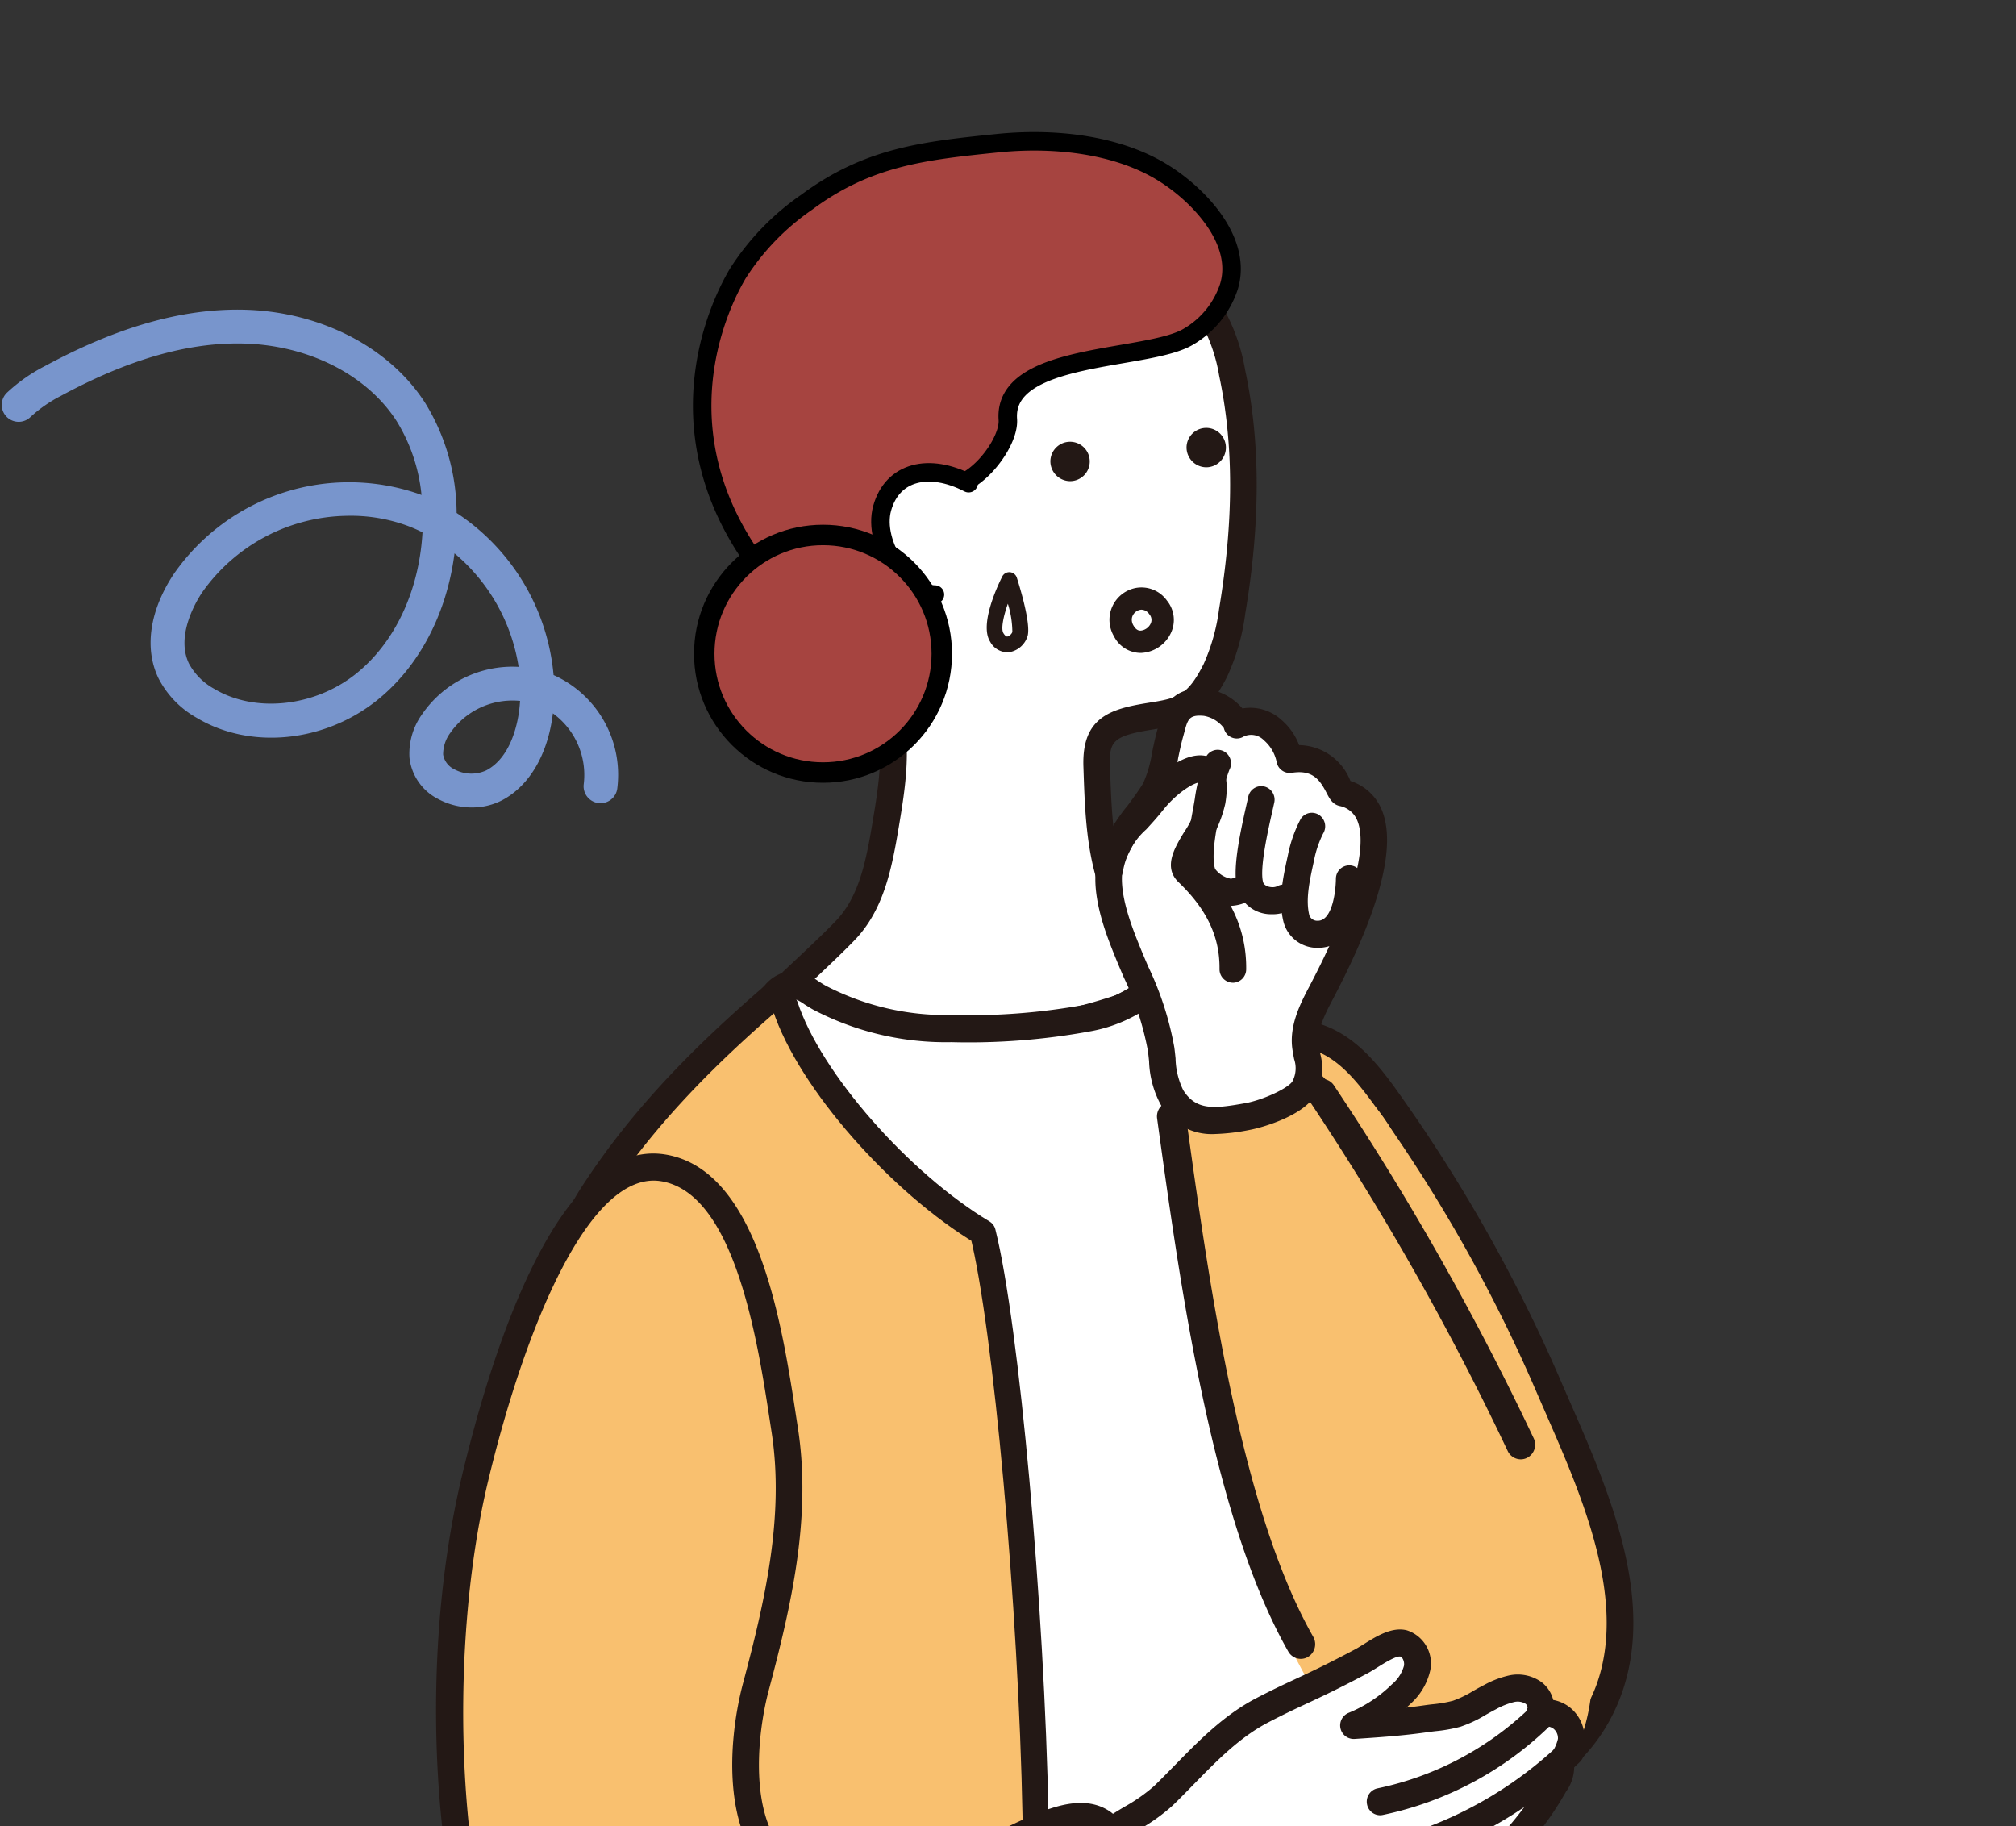 <svg xmlns="http://www.w3.org/2000/svg" xmlns:xlink="http://www.w3.org/1999/xlink" width="244" height="221" viewBox="0 0 244 221"><rect x="0" y="0" width="244" height="221" fill="#333333" stroke="none"/><defs><clipPath id="a"><rect x="17" y="129" width="244" height="221" fill="none"/></clipPath><clipPath id="b"><rect width="278" height="350" rx="37" transform="translate(360 870)" fill="none"/></clipPath></defs><g transform="translate(-17 -129)" clip-path="url(#a)" style="isolation:isolate"><g transform="translate(-360 -870)"><g clip-path="url(#b)"><path d="M545.593,1133.1a186.839,186.839,0,0,1,18.82,33.629c4.568,10.59,11.316,24.271,7.574,35.991-2.155,6.751-8.047,12.706-15.024,12.818-5.08.082-9.833-2.894-13.153-6.806-3.286-3.871-4.752-8.552-7.377-12.787-2.554-4.121-5.333-8.025-7.547-12.452a131.965,131.965,0,0,1-10.481-29.024c-1.585-6.8-2.592-14.14-.014-20.615,2.347-5.9,7.5-9.181,13.528-9.779C538.485,1123.42,541.957,1127.938,545.593,1133.1Z" fill="#f9c06f"/><path d="M542.59,1209.8a38.236,38.236,0,0,1-4.921-8.127c-.8-1.623-1.635-3.3-2.6-4.858-.73-1.177-1.478-2.337-2.227-3.5a96.28,96.28,0,0,1-5.394-9.087,133.583,133.583,0,0,1-10.612-29.388c-1.561-6.691-2.774-14.49.06-21.61,2.454-6.167,7.873-10.1,14.866-10.794,7.757-.775,11.851,5.035,15.139,9.7h0a188.583,188.583,0,0,1,18.987,33.925c.361.836.736,1.692,1.118,2.566,4.522,10.336,10.15,23.2,6.513,34.59-2.586,8.1-9.384,13.836-16.531,13.952l-.227,0C551.731,1217.176,546.578,1214.5,542.59,1209.8Zm1.693-75.748c-3.8-5.4-6.718-8.9-12.207-8.348-5.759.57-10.2,3.764-12.192,8.761-2.493,6.265-1.354,13.435.089,19.622a130.312,130.312,0,0,0,10.349,28.658,93.7,93.7,0,0,0,5.216,8.775c.759,1.176,1.518,2.352,2.259,3.546,1.047,1.69,1.913,3.44,2.75,5.132a35.258,35.258,0,0,0,4.482,7.458c3.422,4.031,7.758,6.293,11.909,6.239,6.457-.1,11.688-5.957,13.517-11.686,3.254-10.192-2.1-22.419-6.394-32.244-.384-.879-.761-1.74-1.124-2.582a185.353,185.353,0,0,0-18.654-33.331Z" fill="#231815"/><path d="M480.952,1109.471c1.92-3.1,2.622-6.968,3.237-10.646.8-4.8,1.592-9.814.153-14.455-1.923-6.2-7.26-10.194-9.532-16.074a46.13,46.13,0,0,1-3.473-18.987c.353-6.478,2.673-12.974,7.143-17.6,4.91-5.084,13.58-8.058,20.507-8,6.552.06,14.484,4.137,19.706,8a19.284,19.284,0,0,1,3.878,3.63,21.41,21.41,0,0,1,3.559,8.764c2.01,9.469,1.6,19.334,0,28.883a24.586,24.586,0,0,1-2.022,7.118c-2.283,4.51-3.985,4.943-7.965,5.582-4.668.75-6.552,1.649-6.408,6.012.222,6.725.4,13.466,4.3,19.176a21.029,21.029,0,0,0,2.745,3.186c.771.749,2.87,2.579,2.87,2.579s-4.975,3.658-7.074,4.345c-11.612,3.8-19.962,3.935-30.7,1.629a17.548,17.548,0,0,1-5.739-2.172,14.53,14.53,0,0,1-3.2-2.715s5.013-4.641,6.577-6.345A12.684,12.684,0,0,0,480.952,1109.471Z" fill="#fff"/><path d="M481.545,1124.219a18.975,18.975,0,0,1-6.259-2.386,16.1,16.1,0,0,1-3.59-3.059,1.659,1.659,0,0,1,.154-2.26c.05-.046,4.982-4.616,6.483-6.25a11.054,11.054,0,0,0,1.255-1.666h0c1.689-2.731,2.363-6.166,3.012-10.048.731-4.37,1.558-9.322.2-13.687-.937-3.022-2.779-5.5-4.729-8.127a33.672,33.672,0,0,1-4.767-7.84,47.726,47.726,0,0,1-3.581-19.678,28.955,28.955,0,0,1,7.6-18.661c4.845-5.016,13.626-8.486,21.431-8.486l.241,0c7.016.064,15.262,4.335,20.638,8.311a20.646,20.646,0,0,1,4.2,3.943,23.175,23.175,0,0,1,3.866,9.432c1.862,8.772,1.868,18.423.017,29.5a26.268,26.268,0,0,1-2.178,7.593c-2.623,5.182-4.94,5.776-9.146,6.451-4.72.759-5.145,1.45-5.05,4.338l.009.251c.217,6.583.421,12.8,4,18.045a19.4,19.4,0,0,0,2.535,2.936c.73.71,2.784,2.5,2.8,2.519a1.658,1.658,0,0,1-.1,2.574c-.53.39-5.248,3.831-7.525,4.577a57.1,57.1,0,0,1-18.246,3.235A62.631,62.631,0,0,1,481.545,1124.219Zm34.122-8.973a22.56,22.56,0,0,1-2.955-3.435c-4.124-6.037-4.354-13.037-4.577-19.807l-.008-.25c-.2-5.933,3.247-6.96,7.768-7.687,3.581-.574,4.787-.768,6.784-4.713a23.478,23.478,0,0,0,1.865-6.642c1.781-10.66,1.785-19.905.01-28.262a20.171,20.171,0,0,0-3.25-8.1,17.607,17.607,0,0,0-3.559-3.316c-4.745-3.509-12.51-7.627-18.773-7.684h-.206c-6.9,0-14.918,3.137-19.137,7.5a25.668,25.668,0,0,0-6.683,16.545,44.47,44.47,0,0,0,3.363,18.3,30.774,30.774,0,0,0,4.339,7.064c2.029,2.731,4.127,5.555,5.231,9.116,1.588,5.121.69,10.488-.1,15.223-.708,4.235-1.457,8-3.462,11.245h0a14.413,14.413,0,0,1-1.626,2.157c-1.108,1.207-3.807,3.762-5.414,5.267a14.244,14.244,0,0,0,1.716,1.283,15.908,15.908,0,0,0,5.218,1.959c11.02,2.366,19.115,1.936,29.872-1.585a28.716,28.716,0,0,0,4.949-2.925C516.513,1116.035,515.987,1115.557,515.667,1115.246Z" fill="#231815"/><path d="M475.189,1119.122c.37.229.716.454,1.013.617a33.336,33.336,0,0,0,15.959,3.73,79.856,79.856,0,0,0,16.411-1.262c3.456-.707,7.15-2.412,9.388-5.183a2.666,2.666,0,0,1,.857-.826c.806-.378,6,4.306,7.261,5.331,16.216,13.221,27.956,27.892,25.256,49.9-.644,5.247-1.095,10.518-1.394,15.8-.752,13.32-4.543,25.751-1.8,39.236.634,3.118,2.581,9.18.391,11.454-1.042,1.082-9.145,7.657-37.973,11.037-15.194,1.782-42.945-1.494-56.814-8.051a5.46,5.46,0,0,1-2.67-2.087,5.839,5.839,0,0,1-.453-2.808c.07-14.049-.613-26.9-4.058-40.586-1.6-6.366-4.609-13.253-4.9-19.84-.467-10.672,1.271-23.1,7.141-32.144,5.941-9.158,13.15-16.377,21.326-23.5.728-.634,1.622-1.774,2.566-1.809A5.091,5.091,0,0,1,475.189,1119.122Z" fill="#ec685e"/><path d="M498.277,1154.334c-4.4-12.326-20.632-21.7-25.714-36.181-.894.132-1.738,1.182-2.431,1.786-8.176,7.122-15.385,14.341-21.326,23.5-5.87,9.048-7.608,21.472-7.141,32.144.289,6.587,3.3,13.474,4.9,19.84,3.445,13.689,4.128,26.537,4.058,40.586a5.841,5.841,0,0,0,.453,2.808,5.46,5.46,0,0,0,2.67,2.087c13.091,6.189,38.544,9.453,54.136,8.3C511.045,1216.735,508.393,1183.84,498.277,1154.334Z" fill="#f9c06f"/><path d="M526.078,1121.529c-1.257-1.025-6.455-5.709-7.261-5.331a2.666,2.666,0,0,0-.857.826c-2.238,2.771-5.932,4.476-9.388,5.183a79.779,79.779,0,0,1-16.411,1.262,33.336,33.336,0,0,1-15.959-3.73c-.3-.163-.643-.388-1.013-.617a5.082,5.082,0,0,0-2.491-.992,1.227,1.227,0,0,0-.135.023c5.082,14.485,11.263,21.363,23.882,29.665,4.317,34.536,7.15,69.81,3.985,102.278.927-.068,9.275-1.042,10.128-1.142,28.828-3.38,36.931-9.955,37.973-11.037,2.19-2.274.243-8.336-.391-11.454-2.743-13.485,1.048-25.915,1.8-39.236.3-5.279.75-10.549,1.394-15.8C554.034,1149.421,542.294,1134.75,526.078,1121.529Z" fill="#fff"/><path d="M453.065,1242.39a6.874,6.874,0,0,1-3.406-2.789,7.336,7.336,0,0,1-.649-3.6c.062-12.345-.381-25.756-4.008-40.171-.5-2-1.141-4.028-1.816-6.178-1.438-4.575-2.925-9.306-3.131-13.994-.332-7.595.188-22,7.406-33.121,6.581-10.145,14.624-17.745,21.623-23.842.145-.127.3-.277.457-.433a4.959,4.959,0,0,1,3.1-1.769,6.385,6.385,0,0,1,3.389,1.23h0l.278.173c.239.151.463.293.663.4a31.515,31.515,0,0,0,15.2,3.532,77.866,77.866,0,0,0,16.086-1.231,14.681,14.681,0,0,0,8.46-4.617l.08-.1a3.751,3.751,0,0,1,1.35-1.175c1.324-.62,2.662.175,7.959,4.709.42.36.764.654.983.833,14.453,11.783,28.826,27.1,25.847,51.383-.612,4.991-1.078,10.27-1.383,15.688-.246,4.34-.812,8.612-1.36,12.744-1.172,8.838-2.278,17.184-.472,26.066.1.486.231,1.045.373,1.65.867,3.683,2.054,8.727-.409,11.284-.772.8-8.429,7.94-38.939,11.518a84.464,84.464,0,0,1-9.677.5C485.549,1251.079,464.87,1247.971,453.065,1242.39Zm55.825-118.576a81.274,81.274,0,0,1-16.736,1.3,34.638,34.638,0,0,1-16.719-3.928c-.247-.135-.525-.309-.821-.495l-.265-.165a4.779,4.779,0,0,0-1.535-.761,4.886,4.886,0,0,0-1.038.863c-.207.2-.407.4-.6.561-6.829,5.948-14.667,13.351-21.029,23.157-4.9,7.561-7.411,18.921-6.876,31.168.187,4.252,1.607,8.772,2.981,13.143.66,2.1,1.342,4.271,1.869,6.363,3.717,14.774,4.171,28.437,4.108,41a4.713,4.713,0,0,0,.256,2.014,4.23,4.23,0,0,0,1.934,1.385c13.811,6.53,41.416,9.612,55.95,7.909,29.912-3.507,36.939-10.485,37.007-10.555,1.215-1.262.149-5.792-.424-8.226-.151-.641-.29-1.233-.394-1.749-1.918-9.43-.723-18.447.434-27.168.539-4.071,1.1-8.28,1.335-12.494.311-5.491.783-10.842,1.4-15.906,1.561-12.726-.148-28.43-24.665-48.418-.232-.19-.6-.5-1.042-.883-.946-.809-3.541-3.031-4.827-3.856A17.918,17.918,0,0,1,508.89,1123.814Z" fill="#231815"/><path d="M500.621,1016.128c5.8-.21,12.16.73,17.054,3.721,4.294,2.624,9.773,8.249,8.061,13.845a10.987,10.987,0,0,1-4.9,6.048c-4.951,2.979-22.452,1.794-21.856,10.025.151,2.093-2.082,5.577-4.565,7.172-2.616,1.682-1.732-1.067-4.256.71-1.782,1.255-8.216,18.938-7.8,21.1.521,2.725-4.516-1.59-8.867-5.852-17.378-17.024-10.9-34.5-7.207-40.78a30.272,30.272,0,0,1,8.359-8.654c7.423-5.5,14.17-6.226,23.162-7.142C498.721,1016.229,499.663,1016.163,500.621,1016.128Z" fill="#a64440" stroke="#000" stroke-linecap="round" stroke-linejoin="round" stroke-width="2.239"/><path d="M504.13,1054.8a2.382,2.382,0,1,1,2.383,2.423A2.406,2.406,0,0,1,504.13,1054.8Z" fill="#231815"/><path d="M520.609,1053.123a2.382,2.382,0,1,1,2.381,2.423A2.4,2.4,0,0,1,520.609,1053.123Z" fill="#231815"/><path d="M518.669,1087.609c.464-1.625.739-3.924,4.182-3.611,2.365.215,4.068,2.59,3.843,2.736a3.71,3.71,0,0,1,4.348.624,6.347,6.347,0,0,1,2.054,3.545c5.066-.819,5.8,3.887,6.4,4.035,8.822,2.187-.212,19.66-2.543,24.1-1.1,2.1-2.279,4.378-1.927,6.732.285,1.9.775,2.759-.091,4.689-.814,1.814-5.117,3.327-6.958,3.653-3.62.641-6.892,1.2-9.109-2.289-1.084-1.705-1.059-3.868-1.334-5.879-.566-4.142-2.513-7.93-4.075-11.8-1.27-3.147-3.018-7.722-1.945-11.166.907-2.91,3.656-5.744,5.227-8.349C517.666,1093.095,517.955,1090.111,518.669,1087.609Z" fill="#fff"/><path d="M511.325,1104.182c.83-4.223,2.467-4.778,5.2-8.2,2.918-3.653,8.334-6.632,7.183,0-.673,3.882-4.634,6.968-2.951,8.583,3.309,3.176,5.519,6.926,5.461,11.717Z" fill="#fff"/><path d="M518.822,1137.373l.447-2.251s9.562-.5,12.271-1.052c3.483-.711,5.041-5.866,8.626-3.886,3.632,2.005,5.666,6.013,7.451,9.8q6.675,14.184,12.66,28.691a168.006,168.006,0,0,1,8.5,24.591c1.74,7.227,1.457,15.97-3.869,21.7a17.082,17.082,0,0,1-14.053,5.313,11.694,11.694,0,0,1-2.84-.621c-6.193-2.276-9.22-10.033-11.874-15.547-1.778-3.694-4.476-8.006-5.688-11.7.541,1.651-9.468-35.223-9.468-35.223Z" fill="#f9c06f"/><path d="M534.437,1199.2a1.19,1.19,0,0,0,.6-.165,1.24,1.24,0,0,0,.44-1.68c-8.921-15.677-12.729-43.274-15.509-63.424a1.21,1.21,0,1,0-2.4.341c2.808,20.351,6.654,48.223,15.812,64.315A1.2,1.2,0,0,0,534.437,1199.2Z" fill="#231815"/><path d="M532.925,1198.858c-9.21-16.182-13.064-44.113-15.879-64.512a1.786,1.786,0,0,1,.335-1.316,1.738,1.738,0,0,1,3.124.823c2.773,20.1,6.572,47.639,15.442,63.226a1.8,1.8,0,0,1-.636,2.427,1.727,1.727,0,0,1-.874.239A1.748,1.748,0,0,1,532.925,1198.858Zm-14.243-65.435a.664.664,0,0,0-.443.265.694.694,0,0,0-.128.511c2.8,20.306,6.64,48.114,15.744,64.112a.684.684,0,0,0,.918.249.691.691,0,0,0,.245-.933c-8.976-15.772-12.792-43.428-15.577-63.622a.679.679,0,0,0-.666-.589A.75.75,0,0,0,518.682,1133.423Z" fill="#231815"/><path d="M561.057,1175.05a1.185,1.185,0,0,0,.521-.121,1.241,1.241,0,0,0,.568-1.641A335.507,335.507,0,0,0,538,1130.644a1.2,1.2,0,0,0-1.68-.325,1.243,1.243,0,0,0-.319,1.708,332.7,332.7,0,0,1,23.963,42.324A1.21,1.21,0,0,0,561.057,1175.05Z" fill="#231815"/><path d="M559.481,1174.588a332.283,332.283,0,0,0-23.923-42.253,1.8,1.8,0,0,1,.461-2.468,1.732,1.732,0,0,1,2.426.469,335.936,335.936,0,0,1,24.185,42.716,1.793,1.793,0,0,1-.819,2.37,1.709,1.709,0,0,1-.754.175A1.758,1.758,0,0,1,559.481,1174.588Zm-22.857-43.817a.691.691,0,0,0-.178.949,333.3,333.3,0,0,1,24,42.394.679.679,0,0,0,.9.322.689.689,0,0,0,.316-.911,334.844,334.844,0,0,0-24.1-42.573.67.67,0,0,0-.557-.3A.656.656,0,0,0,536.624,1130.771Z" fill="#231815"/><path d="M517.509,1132.718a11.768,11.768,0,0,1-1.434-5.292c-.043-.42-.086-.84-.143-1.253a35.073,35.073,0,0,0-2.914-8.886c-.358-.837-.715-1.673-1.055-2.514-1.147-2.843-3.284-8.134-1.99-12.284a21.614,21.614,0,0,1,3.54-6.051c.691-.937,1.344-1.822,1.85-2.66a14.737,14.737,0,0,0,1.078-3.729c.2-.956.408-1.945.68-2.9h0l.111-.408c.413-1.555,1.271-4.783,5.763-4.381a6.942,6.942,0,0,1,4.377,2.371,5.6,5.6,0,0,1,4.739,1.4,7.557,7.557,0,0,1,2.125,3.036h.007a6.786,6.786,0,0,1,6.178,4.28l.034.066a6.053,6.053,0,0,1,3.733,3.377c1.879,4.268-.079,11.981-5.818,22.924-1,1.905-2.031,3.874-1.755,5.714.055.367.118.693.177.995a6.616,6.616,0,0,1-.4,4.621c-1.273,2.836-6.751,4.34-8.148,4.587a24.712,24.712,0,0,1-4.246.5A7.1,7.1,0,0,1,517.509,1132.718Zm15.84-40.2a1.613,1.613,0,0,1-1.81-1.192,4.74,4.74,0,0,0-1.566-2.746,2.151,2.151,0,0,0-2.415-.467,1.6,1.6,0,0,1-2.224-.5,1.657,1.657,0,0,1-.211-.512,3.871,3.871,0,0,0-2.415-1.471c-1.795-.163-1.952.417-2.365,1.97l-.126.465c-.24.839-.435,1.769-.624,2.668a16,16,0,0,1-1.483,4.759c-.584.969-1.314,1.958-2.019,2.913a19.416,19.416,0,0,0-3.046,5.074c-.939,3.015.908,7.59,1.9,10.047.331.82.68,1.637,1.029,2.454a38.125,38.125,0,0,1,3.151,9.741c.062.449.109.9.156,1.362a9.056,9.056,0,0,0,.935,3.853c1.574,2.477,3.757,2.224,7.479,1.564,2.217-.393,5.4-1.892,5.769-2.719a3.426,3.426,0,0,0,.165-2.623c-.066-.345-.138-.718-.2-1.138-.437-2.915.969-5.6,2.1-7.75,6.878-13.117,6.536-18.187,5.719-20.042a2.9,2.9,0,0,0-2.136-1.7c-.849-.209-1.2-.9-1.545-1.562-.709-1.377-1.467-2.522-3.324-2.522A5.621,5.621,0,0,0,533.349,1092.523Zm6.526.822h0Zm-14.495-7.561a1.61,1.61,0,0,1,.446-.432A1.574,1.574,0,0,0,525.38,1085.784Z" fill="#231815"/><path d="M531,1109.636a4.545,4.545,0,0,0,2.1-.495,1.652,1.652,0,0,0,.714-2.2,1.6,1.6,0,0,0-2.165-.726,1.382,1.382,0,0,1-.728.142c-.433-.017-.948-.221-1.053-.629-.432-1.672.616-6.306,1.12-8.532l.239-1.073a1.639,1.639,0,0,0-1.228-1.953,1.61,1.61,0,0,0-1.92,1.249l-.233,1.041c-.875,3.87-1.681,7.837-1.1,10.1a4.24,4.24,0,0,0,4.047,3.073C530.862,1109.635,530.929,1109.636,531,1109.636Z" fill="#231815"/><path d="M536.518,1113.7c3.266,0,5.331-3.181,5.4-8.324a1.627,1.627,0,0,0-1.591-1.66H540.3a1.625,1.625,0,0,0-1.611,1.619c-.022,1.763-.507,5.086-2.18,5.086h-.016a1.026,1.026,0,0,1-1.012-.628c-.483-1.872.005-4.121.478-6.295l.071-.328a12.613,12.613,0,0,1,1.106-3.293,1.657,1.657,0,0,0-.49-2.265,1.594,1.594,0,0,0-2.226.5,16.056,16.056,0,0,0-1.538,4.356l-.071.325c-.529,2.435-1.129,5.2-.447,7.835a4.224,4.224,0,0,0,4.09,3.074Z" fill="#231815"/><path d="M525.974,1108.613h.071a5.024,5.024,0,0,0,3.288-1.47,1.659,1.659,0,0,0-.193-2.31,1.594,1.594,0,0,0-2.272.2,2.7,2.7,0,0,1-.9.3,3.08,3.08,0,0,1-1.9-1.181c-.466-1.434.052-4.248.43-6.3.114-.618.221-1.2.3-1.708a17.786,17.786,0,0,1,.992-3.975,1.654,1.654,0,0,0-.627-2.229,1.6,1.6,0,0,0-2.191.637,20.8,20.8,0,0,0-1.359,5.063c-.074.482-.175,1.027-.282,1.608-.467,2.539-1.049,5.7-.319,7.947C521.616,1107.061,524.221,1108.612,525.974,1108.613Z" fill="#231815"/><path d="M526.217,1117.923a1.626,1.626,0,0,0,1.612-1.619c.057-4.749-1.859-8.945-5.856-12.824a11.444,11.444,0,0,1,1.061-2.019,15.34,15.34,0,0,0,2.26-5.193c.51-2.939-.061-4.814-1.7-5.575-2.838-1.316-6.687,2.207-8.324,4.257-.7.877-1.338,1.569-1.9,2.181a11.877,11.877,0,0,0-3.628,6.729,1.639,1.639,0,0,0,1.263,1.93,1.61,1.61,0,0,0,1.9-1.286,8.68,8.68,0,0,1,2.821-5.132c.6-.651,1.278-1.389,2.049-2.355,1.694-2.121,3.7-3.292,4.4-3.332a4.754,4.754,0,0,1-.06,2.013,12.594,12.594,0,0,1-1.835,4.05c-1.125,1.869-2.526,4.2-.635,6.011,3.427,3.289,5,6.627,4.955,10.5a1.627,1.627,0,0,0,1.592,1.66Z" fill="#231815"/><path d="M508.1,1226.482c-.6-5.371,6.311-6.885,9.687-10.153,3.778-3.657,7.216-7.865,11.951-10.345,4.3-2.255,5.883-2.67,12.039-5.95,1.375-.732,3.618-2.551,5.117-2.159a2.6,2.6,0,0,1,1.628,2.975,6.054,6.054,0,0,1-1.932,3.154,17.741,17.741,0,0,1-5.765,3.791c2.9-.189,5.8-.383,8.677-.8a13.9,13.9,0,0,0,7.839-2.625,10.029,10.029,0,0,1,2.606-1.016,3.375,3.375,0,0,1,2.674.513,2.15,2.15,0,0,1,.712,2.526,3,3,0,0,1,2.735.548,3.123,3.123,0,0,1,1.1,2.6,6,6,0,0,1-1.459,3.016c.642.637-.326,2-.664,2.595-6.7,11.768-19.754,18.958-33.05,21.477-7.293,1.381-12.848,3.045-18.811-2.375-1.942-1.765-3.883-3.707-4.728-6.214A7.574,7.574,0,0,1,508.1,1226.482Z" fill="#fff"/><path d="M512.109,1235.483c-1.989-1.809-4.194-3.984-5.179-6.905a9.28,9.28,0,0,1-.435-1.91c-.531-4.725,3.393-7.092,6.545-8.994a20.786,20.786,0,0,0,3.632-2.532c.848-.822,1.679-1.671,2.512-2.522,2.914-2.979,5.928-6.059,9.812-8.094,1.917-1,3.3-1.648,4.765-2.331,1.889-.88,3.842-1.79,7.265-3.613.3-.159.639-.375,1.006-.6,1.539-.964,3.455-2.164,5.258-1.691a4.205,4.205,0,0,1,2.817,4.838,7.678,7.678,0,0,1-2.4,4.058c-.155.153-.312.3-.473.45q1.019-.114,2.036-.259c.351-.051.716-.1,1.087-.14a15.745,15.745,0,0,0,2.505-.43,12.871,12.871,0,0,0,2.42-1.172c.455-.258.9-.511,1.34-.73a11.434,11.434,0,0,1,3.029-1.159,4.943,4.943,0,0,1,3.938.819,3.923,3.923,0,0,1,1.4,2.147,4.571,4.571,0,0,1,2.084.959,4.783,4.783,0,0,1,1.7,4.007,6.381,6.381,0,0,1-1.245,3.14,5.153,5.153,0,0,1-.962,2.95l-.129.216c-6.411,11.254-18.858,19.37-34.149,22.267-.581.11-1.151.222-1.711.332a42.543,42.543,0,0,1-8.029,1.07A14.654,14.654,0,0,1,512.109,1235.483Zm52.32-23.918a4.727,4.727,0,0,0,1.131-2.145,1.471,1.471,0,0,0-.508-1.2,1.424,1.424,0,0,0-1.263-.253,1.6,1.6,0,0,1-1.693-.514,1.662,1.662,0,0,1-.212-1.784.618.618,0,0,0-.24-.492,1.838,1.838,0,0,0-1.409-.208,8.778,8.778,0,0,0-2.186.875c-.39.2-.79.423-1.2.654a15.28,15.28,0,0,1-3.08,1.453,18.14,18.14,0,0,1-3.039.541c-.344.041-.683.082-1.009.129-2.989.432-6.076.634-8.8.812a1.642,1.642,0,0,1-.7-3.159,16.2,16.2,0,0,0,5.241-3.446,4.46,4.46,0,0,0,1.464-2.251c.084-.506-.175-1.043-.44-1.112-.509-.116-2.089.882-2.767,1.306-.438.274-.846.528-1.2.717-3.5,1.864-5.581,2.835-7.418,3.69-1.43.666-2.78,1.3-4.631,2.265-3.433,1.8-6.139,4.565-9,7.492-.853.872-1.7,1.742-2.574,2.584a23.376,23.376,0,0,1-4.209,2.978c-3.286,1.982-5.261,3.361-4.988,5.8h0a5.948,5.948,0,0,0,.283,1.219c.732,2.174,2.514,3.92,4.277,5.523,4.89,4.444,9.427,3.552,15.71,2.321q.851-.166,1.732-.336c14.366-2.721,26.011-10.261,31.95-20.687l.171-.288a7.815,7.815,0,0,0,.431-.785A1.663,1.663,0,0,1,564.429,1211.565Z" fill="#231815"/><path d="M544.034,1218.665a1.58,1.58,0,0,0,.319-.033,40.951,40.951,0,0,0,20.431-10.972,1.66,1.66,0,0,0,.027-2.319,1.6,1.6,0,0,0-2.28-.028,37.69,37.69,0,0,1-18.812,10.1,1.639,1.639,0,0,0-1.264,1.93A1.621,1.621,0,0,0,544.034,1218.665Z" fill="#231815"/><path d="M547.549,1224.236a1.6,1.6,0,0,0,.47-.071,51,51,0,0,0,20.19-11.943,1.66,1.66,0,0,0,.062-2.318,1.591,1.591,0,0,0-2.278-.064,47.769,47.769,0,0,1-18.912,11.188,1.644,1.644,0,0,0-1.073,2.045A1.614,1.614,0,0,0,547.549,1224.236Z" fill="#231815"/><path d="M438.1,1243.307c-7.527-13.854-8.579-44.669-3.584-65.5,2-8.34,10.078-39.51,22.729-37.487,10.541,1.687,13.15,21.475,14.742,31.793,1.612,10.456-.814,20.93-3.5,30.98-1.862,6.978-2.817,19.954,5.653,23.39,2.145.87,4.561.5,6.829.062a152.986,152.986,0,0,0,16.4-4.112c3.542-1.1,9.363-5.239,12.978-2.92,2.058,1.321,3.042,5.834,4.031,7.986a66.979,66.979,0,0,1,4.45,12.131,4.346,4.346,0,0,1,.158,2.056,4.1,4.1,0,0,1-1.416,1.922c-14.73,13.13-35.258,18.849-54.812,16.255C449.711,1258.132,444.636,1255.335,438.1,1243.307Z" fill="#f9c06f"/><path d="M462.555,1261.489c-13.057-1.732-18.927-4.619-25.864-17.389h0c-6.609-12.169-9.69-41.866-3.738-66.68,3.678-15.338,11.761-40.749,24.544-38.719,11.3,1.808,14.176,20.664,15.895,31.931l.189,1.228c1.662,10.777-.834,21.551-3.532,31.663-1.628,6.1-2.74,18.423,4.694,21.438,1.722.7,3.789.386,5.933-.027a151.7,151.7,0,0,0,16.228-4.068,28.121,28.121,0,0,0,3.056-1.28c3.507-1.616,7.871-3.627,11.252-1.458,1.96,1.258,2.963,4.1,3.849,6.615.278.791.541,1.537.783,2.062a69.51,69.51,0,0,1,4.554,12.433,5.83,5.83,0,0,1,.154,2.856,5.54,5.54,0,0,1-1.915,2.748c-12.459,11.1-29.378,17.27-46.636,17.27A71.679,71.679,0,0,1,462.555,1261.489Zm38.736-38.917a30.039,30.039,0,0,1-3.448,1.431,155.191,155.191,0,0,1-16.568,4.154c-2.526.486-5.2.874-7.726-.15-9.527-3.865-8.638-17.748-6.611-25.343,2.607-9.77,5.022-20.157,3.458-30.3l-.189-1.233c-1.48-9.7-4.236-27.759-13.21-29.194-8.682-1.383-16.491,17.819-20.913,36.256-5.141,21.437-3.539,51.492,3.429,64.317h0c6.364,11.716,11.2,14.1,23.458,15.724,19.479,2.586,39.5-3.344,53.542-15.863a3.168,3.168,0,0,0,.917-1.095,3.385,3.385,0,0,0-.163-1.257,66.194,66.194,0,0,0-4.344-11.829c-.3-.663-.592-1.479-.9-2.344-.6-1.71-1.513-4.294-2.534-4.949a3.1,3.1,0,0,0-1.707-.438C505.869,1220.463,503.388,1221.606,501.291,1222.572Z" fill="#231815"/><path d="M494.238,1057.471c-4.788-2.482-9.221-1.418-10.463,3.015s3.192,10.463,6.384,10.463" fill="#fff" stroke="#000" stroke-linecap="round" stroke-linejoin="round" stroke-width="2.239"/><circle cx="14.374" cy="14.374" r="14.374" transform="translate(462.238 1063.737)" fill="#a64440" stroke="#000" stroke-linecap="round" stroke-linejoin="round" stroke-width="2.475"/><path d="M515.032,1078.012a3.645,3.645,0,0,1-3.209-2.016,3.925,3.925,0,0,1,2.53-5.823,3.788,3.788,0,0,1,3.889,1.511,3.7,3.7,0,0,1,.462,3.939,4.2,4.2,0,0,1-3.553,2.387Zm.139-5.232a1.02,1.02,0,0,0-.224.025,1.278,1.278,0,0,0-.943.947h0a1.325,1.325,0,0,0,.177.932c.359.646.753.631.882.629a1.5,1.5,0,0,0,1.2-.844,1.029,1.029,0,0,0-.164-1.143A1.185,1.185,0,0,0,515.171,1072.78Z" fill="#231815"/><path d="M498.909,1077.936a2.415,2.415,0,0,1-2.079-1.3c-1.269-2.031.806-6.537,1.473-7.87a.955.955,0,0,1,1.764.137c.4,1.253,1.677,5.464,1.321,7.008a2.808,2.808,0,0,1-2.136,1.993A2.074,2.074,0,0,1,498.909,1077.936Zm.073-5.877c-.561,1.6-.849,3.063-.533,3.569.123.2.306.427.486.4a.962.962,0,0,0,.592-.54A11.71,11.71,0,0,0,498.982,1072.059Z" fill="#231815"/><path d="M472.037,1120.754c2.953,9.034,13.947,21.419,23.91,27.4,2.824,11.3,5.9,45.107,6.385,70.762" fill="none" stroke="#231815" stroke-linecap="round" stroke-linejoin="round" stroke-width="3.144"/></g><path d="M434.271,1096.71a8.591,8.591,0,0,1-4.2-1,6.406,6.406,0,0,1-3.51-5,8.187,8.187,0,0,1,1.529-5.279,13.248,13.248,0,0,1,11.68-5.732,22.436,22.436,0,0,0-7.76-13.739c-.933,7.3-4.279,13.692-9.349,17.762-6.4,5.137-15.385,6.019-21.849,2.146a11.537,11.537,0,0,1-4.614-4.752c-1.769-3.623-1.1-8.243,1.847-12.675a25.831,25.831,0,0,1,29.672-9.657c.1.037.2.075.3.114a20.847,20.847,0,0,0-3.013-8.943c-3.655-5.686-10.876-9.284-18.847-9.389-6.6-.09-13.724,1.983-21.763,6.328a16.415,16.415,0,0,0-3.7,2.565,2.047,2.047,0,1,1-2.87-2.92,20.065,20.065,0,0,1,4.624-3.246c8.668-4.686,16.442-6.918,23.763-6.82,9.328.123,17.848,4.441,22.237,11.269a25.621,25.621,0,0,1,3.818,13.331A26.305,26.305,0,0,1,444,1080.688a13.229,13.229,0,0,1,7.7,13.8,2.047,2.047,0,0,1-4.049-.6,9.212,9.212,0,0,0-3.736-8.564c-.005.043-.01.087-.016.131-.608,4.858-2.838,8.641-6.116,10.378A7.85,7.85,0,0,1,434.271,1096.71Zm4.627-12.935a9.176,9.176,0,0,0-7.4,3.915,4.364,4.364,0,0,0-.865,2.62,2.43,2.43,0,0,0,1.374,1.794,4.336,4.336,0,0,0,3.862.114c2.959-1.568,3.763-5.606,3.972-7.27q.07-.564.106-1.13A9,9,0,0,0,438.9,1083.775Zm-19.871-22.357a21.821,21.821,0,0,0-17.571,9.283c-.782,1.178-3.207,5.28-1.578,8.616a7.662,7.662,0,0,0,3.039,3.036c4.946,2.964,12.172,2.194,17.182-1.827,4.635-3.72,7.558-9.854,8.02-16.829.007-.093.012-.187.018-.28a18.828,18.828,0,0,0-1.843-.8A19.825,19.825,0,0,0,419.027,1061.418Z" fill="#7895cc"/></g></g></svg>